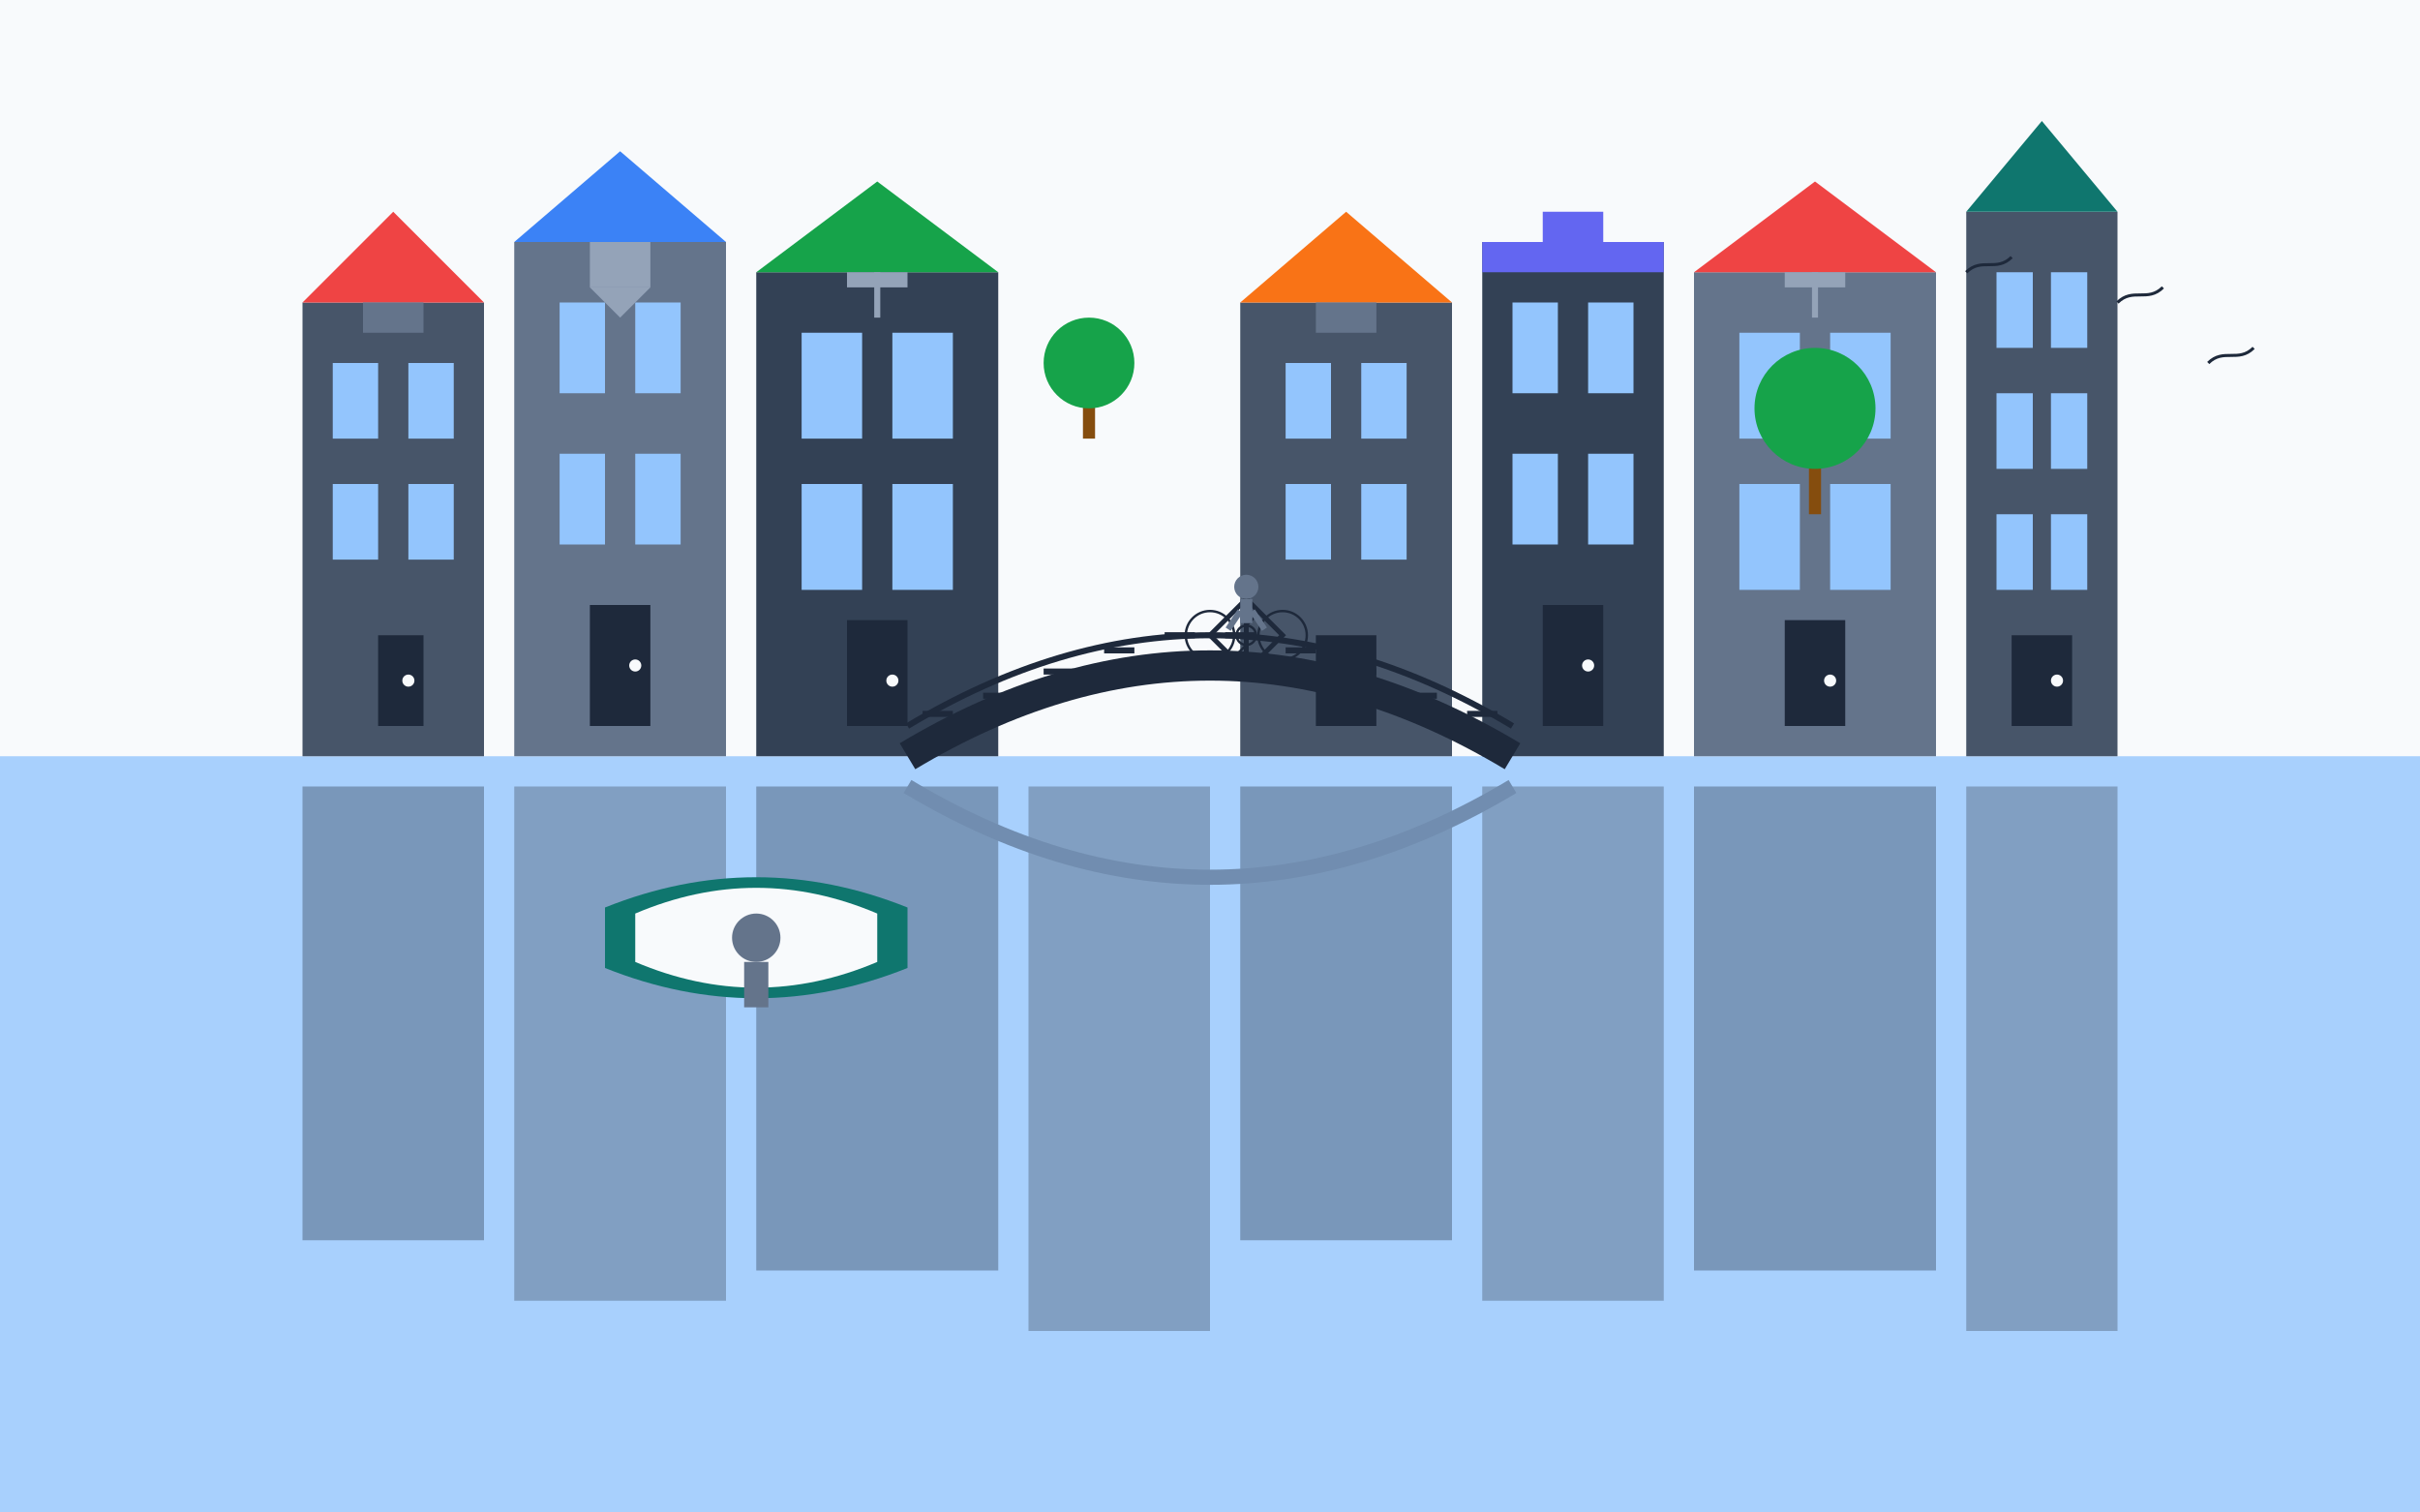 <svg xmlns="http://www.w3.org/2000/svg" viewBox="0 0 800 500" width="800" height="500">
  <!-- Sky Background -->
  <rect width="800" height="500" fill="#f8fafc"/>
  
  <!-- Water/Canal -->
  <rect y="250" width="800" height="250" fill="#93c5fd" opacity="0.8"/>
  
  <!-- Water Reflections -->
  <g opacity="0.4">
    <rect x="100" y="260" width="60" height="150" fill="#334155"/>
    <rect x="170" y="260" width="70" height="170" fill="#475569"/>
    <rect x="250" y="260" width="80" height="160" fill="#334155"/>
    <rect x="340" y="260" width="60" height="180" fill="#475569"/>
    <rect x="410" y="260" width="70" height="150" fill="#334155"/>
    <rect x="490" y="260" width="60" height="170" fill="#475569"/>
    <rect x="560" y="260" width="80" height="160" fill="#334155"/>
    <rect x="650" y="260" width="50" height="180" fill="#475569"/>
    
    <!-- Bridge Reflection -->
    <path d="M300,260 Q400,320 500,260" stroke="#1e293b" stroke-width="5" fill="none"/>
  </g>
  
  <!-- Canal Houses Left Side -->
  <g>
    <!-- House 1 -->
    <g transform="translate(100, 250)">
      <rect x="0" y="-150" width="60" height="150" fill="#475569"/>
      <!-- Roof -->
      <polygon points="0,-150 30,-180 60,-150" fill="#ef4444"/>
      <!-- Windows -->
      <rect x="10" y="-130" width="15" height="25" fill="#93c5fd"/>
      <rect x="35" y="-130" width="15" height="25" fill="#93c5fd"/>
      <rect x="10" y="-90" width="15" height="25" fill="#93c5fd"/>
      <rect x="35" y="-90" width="15" height="25" fill="#93c5fd"/>
      <!-- Door -->
      <rect x="25" y="-40" width="15" height="30" fill="#1e293b"/>
      <circle cx="35" cy="-25" r="2" fill="#f8fafc"/>
      <!-- House Top Decoration -->
      <rect x="20" y="-150" width="20" height="10" fill="#64748b"/>
    </g>
    
    <!-- House 2 -->
    <g transform="translate(170, 250)">
      <rect x="0" y="-170" width="70" height="170" fill="#64748b"/>
      <!-- Roof -->
      <polygon points="0,-170 35,-200 70,-170" fill="#3b82f6"/>
      <!-- Windows -->
      <rect x="15" y="-150" width="15" height="30" fill="#93c5fd"/>
      <rect x="40" y="-150" width="15" height="30" fill="#93c5fd"/>
      <rect x="15" y="-100" width="15" height="30" fill="#93c5fd"/>
      <rect x="40" y="-100" width="15" height="30" fill="#93c5fd"/>
      <!-- Door -->
      <rect x="25" y="-50" width="20" height="40" fill="#1e293b"/>
      <circle cx="40" cy="-30" r="2" fill="#f8fafc"/>
      <!-- House Top Decoration -->
      <rect x="25" y="-170" width="20" height="15" fill="#94a3b8"/>
      <polygon points="25,-155 35,-145 45,-155" fill="#94a3b8"/>
    </g>
    
    <!-- House 3 -->
    <g transform="translate(250, 250)">
      <rect x="0" y="-160" width="80" height="160" fill="#334155"/>
      <!-- Roof -->
      <polygon points="0,-160 40,-190 80,-160" fill="#16a34a"/>
      <!-- Windows -->
      <rect x="15" y="-140" width="20" height="35" fill="#93c5fd"/>
      <rect x="45" y="-140" width="20" height="35" fill="#93c5fd"/>
      <rect x="15" y="-90" width="20" height="35" fill="#93c5fd"/>
      <rect x="45" y="-90" width="20" height="35" fill="#93c5fd"/>
      <!-- Door -->
      <rect x="30" y="-45" width="20" height="35" fill="#1e293b"/>
      <circle cx="45" cy="-25" r="2" fill="#f8fafc"/>
      <!-- Pulley Beam -->
      <rect x="30" y="-160" width="20" height="5" fill="#94a3b8"/>
      <line x1="40" y1="-160" x2="40" y2="-145" stroke="#94a3b8" stroke-width="2"/>
    </g>
  </g>
  
  <!-- Canal Houses Right Side -->
  <g>
    <!-- House 4 -->
    <g transform="translate(410, 250)">
      <rect x="0" y="-150" width="70" height="150" fill="#475569"/>
      <!-- Roof -->
      <polygon points="0,-150 35,-180 70,-150" fill="#f97316"/>
      <!-- Windows -->
      <rect x="15" y="-130" width="15" height="25" fill="#93c5fd"/>
      <rect x="40" y="-130" width="15" height="25" fill="#93c5fd"/>
      <rect x="15" y="-90" width="15" height="25" fill="#93c5fd"/>
      <rect x="40" y="-90" width="15" height="25" fill="#93c5fd"/>
      <!-- Door -->
      <rect x="25" y="-40" width="20" height="30" fill="#1e293b"/>
      <circle cx="40" cy="-25" r="2" fill="#f8fafc"/>
      <!-- House Top Decoration -->
      <rect x="25" y="-150" width="20" height="10" fill="#64748b"/>
    </g>
    
    <!-- House 5 -->
    <g transform="translate(490, 250)">
      <rect x="0" y="-170" width="60" height="170" fill="#334155"/>
      <!-- Stepped Roof -->
      <path d="M0,-170 H20 V-180 H40 V-170 H60 V-160 H0 Z" fill="#6366f1"/>
      <!-- Windows -->
      <rect x="10" y="-150" width="15" height="30" fill="#93c5fd"/>
      <rect x="35" y="-150" width="15" height="30" fill="#93c5fd"/>
      <rect x="10" y="-100" width="15" height="30" fill="#93c5fd"/>
      <rect x="35" y="-100" width="15" height="30" fill="#93c5fd"/>
      <!-- Door -->
      <rect x="20" y="-50" width="20" height="40" fill="#1e293b"/>
      <circle cx="35" cy="-30" r="2" fill="#f8fafc"/>
    </g>
    
    <!-- House 6 -->
    <g transform="translate(560, 250)">
      <rect x="0" y="-160" width="80" height="160" fill="#64748b"/>
      <!-- Roof -->
      <polygon points="0,-160 40,-190 80,-160" fill="#ef4444"/>
      <!-- Windows -->
      <rect x="15" y="-140" width="20" height="35" fill="#93c5fd"/>
      <rect x="45" y="-140" width="20" height="35" fill="#93c5fd"/>
      <rect x="15" y="-90" width="20" height="35" fill="#93c5fd"/>
      <rect x="45" y="-90" width="20" height="35" fill="#93c5fd"/>
      <!-- Door -->
      <rect x="30" y="-45" width="20" height="35" fill="#1e293b"/>
      <circle cx="45" cy="-25" r="2" fill="#f8fafc"/>
      <!-- Pulley Beam -->
      <rect x="30" y="-160" width="20" height="5" fill="#94a3b8"/>
      <line x1="40" y1="-160" x2="40" y2="-145" stroke="#94a3b8" stroke-width="2"/>
    </g>
    
    <!-- House 7 -->
    <g transform="translate(650, 250)">
      <rect x="0" y="-180" width="50" height="180" fill="#475569"/>
      <!-- Roof -->
      <polygon points="0,-180 25,-210 50,-180" fill="#0f766e"/>
      <!-- Windows -->
      <rect x="10" y="-160" width="12" height="25" fill="#93c5fd"/>
      <rect x="28" y="-160" width="12" height="25" fill="#93c5fd"/>
      <rect x="10" y="-120" width="12" height="25" fill="#93c5fd"/>
      <rect x="28" y="-120" width="12" height="25" fill="#93c5fd"/>
      <rect x="10" y="-80" width="12" height="25" fill="#93c5fd"/>
      <rect x="28" y="-80" width="12" height="25" fill="#93c5fd"/>
      <!-- Door -->
      <rect x="15" y="-40" width="20" height="30" fill="#1e293b"/>
      <circle cx="30" cy="-25" r="2" fill="#f8fafc"/>
    </g>
  </g>
  
  <!-- Bridge -->
  <g>
    <path d="M300,250 Q400,190 500,250" stroke="#1e293b" stroke-width="10" fill="none"/>
    <!-- Bridge Railings -->
    <path d="M300,240 Q400,180 500,240" stroke="#1e293b" stroke-width="2" fill="none"/>
    <path d="M305,236 L315,236" stroke="#1e293b" stroke-width="2"/>
    <path d="M325,230 L335,230" stroke="#1e293b" stroke-width="2"/>
    <path d="M345,222 L355,222" stroke="#1e293b" stroke-width="2"/>
    <path d="M365,215 L375,215" stroke="#1e293b" stroke-width="2"/>
    <path d="M385,210 L395,210" stroke="#1e293b" stroke-width="2"/>
    <path d="M405,210 L415,210" stroke="#1e293b" stroke-width="2"/>
    <path d="M425,215 L435,215" stroke="#1e293b" stroke-width="2"/>
    <path d="M445,222 L455,222" stroke="#1e293b" stroke-width="2"/>
    <path d="M465,230 L475,230" stroke="#1e293b" stroke-width="2"/>
    <path d="M485,236 L495,236" stroke="#1e293b" stroke-width="2"/>
  </g>
  
  <!-- Boat in Canal -->
  <g transform="translate(200, 300)">
    <!-- Boat Body -->
    <path d="M0,0 Q50,-20 100,0 L100,20 Q50,40 0,20 Z" fill="#0f766e"/>
    <!-- Boat Interior -->
    <path d="M10,2 Q50,-15 90,2 L90,18 Q50,35 10,18 Z" fill="#f8fafc"/>
    <!-- Person in Boat -->
    <circle cx="50" cy="10" r="8" fill="#64748b"/>
    <rect x="46" y="18" width="8" height="15" fill="#64748b"/>
  </g>
  
  <!-- Small Trees -->
  <g>
    <g transform="translate(360, 130)">
      <rect x="-2" y="0" width="4" height="15" fill="#854d0e"/>
      <circle cx="0" cy="-10" r="15" fill="#16a34a"/>
    </g>
    <g transform="translate(600, 150)">
      <rect x="-2" y="0" width="4" height="20" fill="#854d0e"/>
      <circle cx="0" cy="-15" r="20" fill="#16a34a"/>
    </g>
  </g>
  
  <!-- Bicycle on Bridge -->
  <g transform="translate(400, 210) scale(0.4)">
    <!-- Frame -->
    <path d="M0,0 L30,-30 L60,0 L30,30 Z" stroke="#1e293b" stroke-width="4" fill="none"/>
    <line x1="30" y1="-30" x2="30" y2="30" stroke="#1e293b" stroke-width="4"/>
    
    <!-- Wheels -->
    <circle cx="0" cy="0" r="20" stroke="#1e293b" stroke-width="2" fill="none"/>
    <circle cx="60" cy="0" r="20" stroke="#1e293b" stroke-width="2" fill="none"/>
    
    <!-- Pedals -->
    <circle cx="30" cy="0" r="8" stroke="#1e293b" stroke-width="2" fill="none"/>
    <line x1="30" y1="-8" x2="40" y2="-18" stroke="#1e293b" stroke-width="2"/>
    <line x1="30" y1="8" x2="20" y2="18" stroke="#1e293b" stroke-width="2"/>
    
    <!-- Cyclist -->
    <circle cx="30" cy="-40" r="10" fill="#64748b"/>
    <rect x="25" y="-30" width="10" height="20" fill="#64748b"/>
    <line x1="25" y1="-20" x2="15" y2="-5" stroke="#64748b" stroke-width="5"/>
    <line x1="35" y1="-20" x2="45" y2="-5" stroke="#64748b" stroke-width="5"/>
  </g>
  
  <!-- Birds -->
  <g>
    <path d="M700,100 C705,95 710,100 715,95" stroke="#1e293b" stroke-width="1" fill="none"/>
    <path d="M730,120 C735,115 740,120 745,115" stroke="#1e293b" stroke-width="1" fill="none"/>
    <path d="M650,90 C655,85 660,90 665,85" stroke="#1e293b" stroke-width="1" fill="none"/>
  </g>
</svg>
